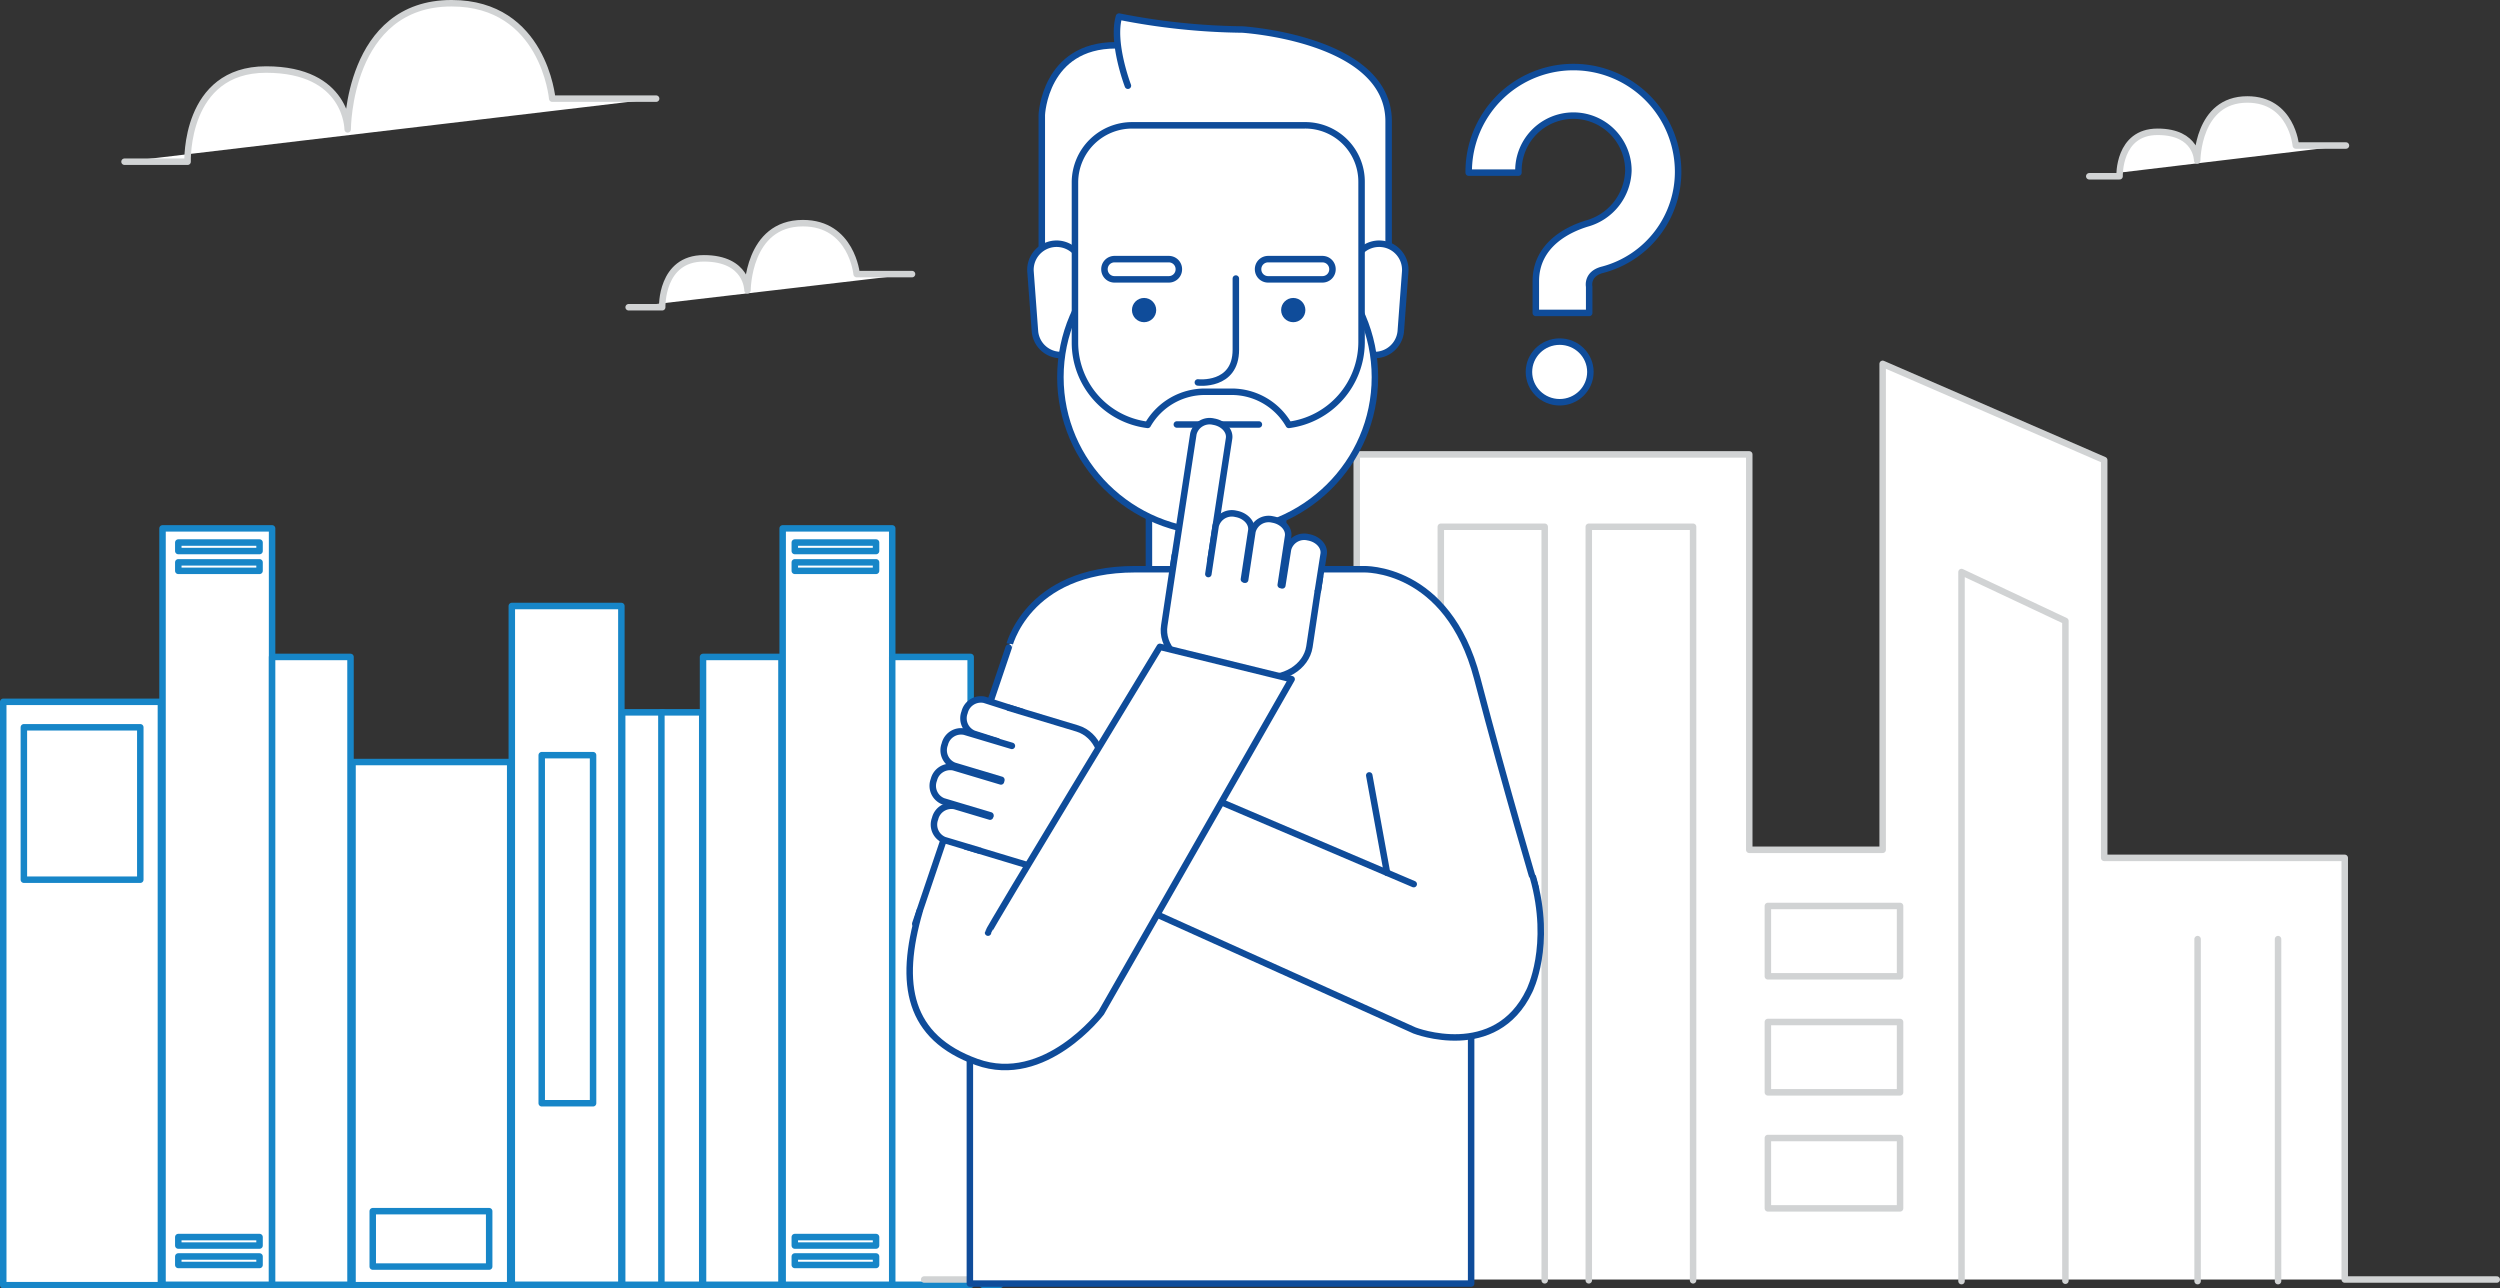 <svg xmlns="http://www.w3.org/2000/svg" width="385.324" height="198.583" viewBox="0 0 385.324 198.583">
  <rect x="0" y="0" width="385.324" height="198.583" fill="#333333" stroke="none"/>
  <g id="inst_educ_manual" data-name="inst educ_manual" transform="translate(-43.8 -10.3)">
    <rect id="Retângulo_162" data-name="Retângulo 162" width="16.886" height="116.581" transform="translate(68.85 91.74)" fill="#fff" stroke="#1786c8" stroke-linecap="round" stroke-linejoin="round" stroke-miterlimit="10" stroke-width="1"/>
    <rect id="Retângulo_163" data-name="Retângulo 163" width="16.886" height="104.617" transform="translate(122.685 103.703)" fill="#fff" stroke="#1786c8" stroke-linecap="round" stroke-linejoin="round" stroke-miterlimit="10" stroke-width="1"/>
    <rect id="Retângulo_164" data-name="Retângulo 164" width="6.293" height="88.23" transform="translate(139.696 120.091)" fill="#fff" stroke="#1786c8" stroke-linecap="round" stroke-linejoin="round" stroke-miterlimit="10" stroke-width="1"/>
    <rect id="Retângulo_165" data-name="Retângulo 165" width="6.293" height="88.23" transform="translate(145.74 120.091)" fill="#fff" stroke="#1786c8" stroke-linecap="round" stroke-linejoin="round" stroke-miterlimit="10" stroke-width="1"/>
    <rect id="Retângulo_166" data-name="Retângulo 166" width="12.088" height="96.766" transform="translate(85.736 111.554)" fill="#fff" stroke="#1786c8" stroke-linecap="round" stroke-linejoin="round" stroke-miterlimit="10" stroke-width="1"/>
    <rect id="Retângulo_167" data-name="Retângulo 167" width="16.886" height="116.581" transform="translate(164.432 91.74)" fill="#fff" stroke="#1786c8" stroke-linecap="round" stroke-linejoin="round" stroke-miterlimit="10" stroke-width="1"/>
    <rect id="Retângulo_168" data-name="Retângulo 168" width="12.088" height="96.766" transform="translate(181.318 111.554)" fill="#fff" stroke="#1786c8" stroke-linecap="round" stroke-linejoin="round" stroke-miterlimit="10" stroke-width="1"/>
    <rect id="Retângulo_169" data-name="Retângulo 169" width="12.088" height="96.766" transform="translate(152.158 111.554)" fill="#fff" stroke="#1786c8" stroke-linecap="round" stroke-linejoin="round" stroke-miterlimit="10" stroke-width="1"/>
    <rect id="Retângulo_170" data-name="Retângulo 170" width="24.301" height="80.628" transform="translate(98.135 127.755)" fill="#fff" stroke="#1786c8" stroke-linecap="round" stroke-linejoin="round" stroke-miterlimit="10" stroke-width="1"/>
    <rect id="Retângulo_171" data-name="Retângulo 171" width="24.301" height="89.912" transform="translate(44.3 118.471)" fill="#fff" stroke="#1786c8" stroke-linecap="round" stroke-linejoin="round" stroke-miterlimit="10" stroke-width="1"/>
    <rect id="Retângulo_172" data-name="Retângulo 172" width="17.945" height="23.491" transform="translate(47.478 122.396)" fill="#fff" stroke="#1786c8" stroke-linecap="round" stroke-linejoin="round" stroke-miterlimit="10" stroke-width="1"/>
    <rect id="Retângulo_173" data-name="Retângulo 173" width="7.913" height="53.648" transform="translate(127.296 126.695)" fill="#fff" stroke="#1786c8" stroke-linecap="round" stroke-linejoin="round" stroke-miterlimit="10" stroke-width="1"/>
    <rect id="Retângulo_174" data-name="Retângulo 174" width="17.945" height="8.536" transform="translate(101.251 196.98)" fill="#fff" stroke="#1786c8" stroke-linecap="round" stroke-linejoin="round" stroke-miterlimit="10" stroke-width="1"/>
    <rect id="Retângulo_175" data-name="Retângulo 175" width="12.524" height="1.308" transform="translate(71.28 93.921)" fill="#fff" stroke="#1786c8" stroke-linecap="round" stroke-linejoin="round" stroke-miterlimit="10" stroke-width="1"/>
    <rect id="Retângulo_176" data-name="Retângulo 176" width="12.524" height="1.308" transform="translate(71.28 96.974)" fill="#fff" stroke="#1786c8" stroke-linecap="round" stroke-linejoin="round" stroke-miterlimit="10" stroke-width="1"/>
    <rect id="Retângulo_177" data-name="Retângulo 177" width="12.524" height="1.308" transform="translate(71.28 200.968)" fill="#fff" stroke="#1786c8" stroke-linecap="round" stroke-linejoin="round" stroke-miterlimit="10" stroke-width="1"/>
    <rect id="Retângulo_178" data-name="Retângulo 178" width="12.524" height="1.308" transform="translate(71.28 203.959)" fill="#fff" stroke="#1786c8" stroke-linecap="round" stroke-linejoin="round" stroke-miterlimit="10" stroke-width="1"/>
    <rect id="Retângulo_179" data-name="Retângulo 179" width="12.524" height="1.308" transform="translate(166.302 93.921)" fill="#fff" stroke="#1786c8" stroke-linecap="round" stroke-linejoin="round" stroke-miterlimit="10" stroke-width="1"/>
    <rect id="Retângulo_180" data-name="Retângulo 180" width="12.524" height="1.308" transform="translate(166.302 96.974)" fill="#fff" stroke="#1786c8" stroke-linecap="round" stroke-linejoin="round" stroke-miterlimit="10" stroke-width="1"/>
    <rect id="Retângulo_181" data-name="Retângulo 181" width="12.524" height="1.308" transform="translate(166.302 200.968)" fill="#fff" stroke="#1786c8" stroke-linecap="round" stroke-linejoin="round" stroke-miterlimit="10" stroke-width="1"/>
    <rect id="Retângulo_182" data-name="Retângulo 182" width="12.524" height="1.308" transform="translate(166.302 203.959)" fill="#fff" stroke="#1786c8" stroke-linecap="round" stroke-linejoin="round" stroke-miterlimit="10" stroke-width="1"/>
    <g id="Grupo_179" data-name="Grupo 179" transform="translate(186.241 66.38)">
      <path id="Caminho_1346" data-name="Caminho 1346" d="M272.1,241.131h24.051l-.187-18.88V154.334h42.807V113.957h60.5V174.9h20.562V100l34.146,14.83v61.312h37.074v64.989h23.428" transform="translate(-272.1 -100)" fill="#fff" stroke="#d1d3d4" stroke-linecap="round" stroke-linejoin="round" stroke-miterlimit="10" stroke-width="1"/>
      <line id="Linha_141" data-name="Linha 141" y2="78.136" transform="translate(37.635 63.244)" fill="none" stroke="#d1d3d4" stroke-linecap="round" stroke-linejoin="round" stroke-miterlimit="10" stroke-width="1"/>
      <line id="Linha_142" data-name="Linha 142" y2="78.136" transform="translate(48.726 63.244)" fill="none" stroke="#d1d3d4" stroke-linecap="round" stroke-linejoin="round" stroke-miterlimit="10" stroke-width="1"/>
      <line id="Linha_143" data-name="Linha 143" y2="78.136" transform="translate(59.879 63.244)" fill="none" stroke="#d1d3d4" stroke-linecap="round" stroke-linejoin="round" stroke-miterlimit="10" stroke-width="1"/>
      <line id="Linha_144" data-name="Linha 144" y2="52.714" transform="translate(196.274 88.666)" fill="none" stroke="#d1d3d4" stroke-linecap="round" stroke-linejoin="round" stroke-miterlimit="10" stroke-width="1"/>
      <line id="Linha_145" data-name="Linha 145" y2="52.714" transform="translate(208.674 88.666)" fill="none" stroke="#d1d3d4" stroke-linecap="round" stroke-linejoin="round" stroke-miterlimit="10" stroke-width="1"/>
      <path id="Caminho_1347" data-name="Caminho 1347" d="M399.9,256.445V140.3h16.013V256.445" transform="translate(-320.269 -115.189)" fill="none" stroke="#d1d3d4" stroke-linecap="round" stroke-linejoin="round" stroke-miterlimit="10" stroke-width="1"/>
      <path id="Caminho_1348" data-name="Caminho 1348" d="M436.5,256.445V140.3h16.076V256.445" transform="translate(-334.063 -115.189)" fill="none" stroke="#d1d3d4" stroke-linecap="round" stroke-linejoin="round" stroke-miterlimit="10" stroke-width="1"/>
      <path id="Caminho_1349" data-name="Caminho 1349" d="M528.7,260.791V151.5l16.013,7.539V260.728" transform="translate(-368.814 -119.411)" fill="none" stroke="#d1d3d4" stroke-linecap="round" stroke-linejoin="round" stroke-miterlimit="10" stroke-width="1"/>
      <rect id="Retângulo_183" data-name="Retângulo 183" width="20.375" height="10.842" transform="translate(130.04 83.557)" fill="none" stroke="#d1d3d4" stroke-linecap="round" stroke-linejoin="round" stroke-miterlimit="10" stroke-width="1"/>
      <rect id="Retângulo_184" data-name="Retângulo 184" width="20.375" height="10.842" transform="translate(130.04 101.44)" fill="none" stroke="#d1d3d4" stroke-linecap="round" stroke-linejoin="round" stroke-miterlimit="10" stroke-width="1"/>
      <rect id="Retângulo_185" data-name="Retângulo 185" width="20.375" height="10.842" transform="translate(130.04 119.322)" fill="none" stroke="#d1d3d4" stroke-linecap="round" stroke-linejoin="round" stroke-miterlimit="10" stroke-width="1"/>
    </g>
    <path id="Caminho_1350" data-name="Caminho 1350" d="M74.3,35.225h9.72s-.5-14.207,12.088-14.207,12.586,9.222,12.586,9.222,0-19.441,16.014-19.441c14.207,0,15.515,14.705,15.515,14.705h16.014" transform="translate(-11.307)" fill="#fff" stroke="#d1d3d4" stroke-linecap="round" stroke-linejoin="round" stroke-miterlimit="10" stroke-width="1"/>
    <path id="Caminho_1351" data-name="Caminho 1351" d="M560.3,46.439h4.673s-.249-6.854,5.857-6.854,6.106,4.424,6.106,4.424,0-9.409,7.726-9.409c6.854,0,7.477,7.1,7.477,7.1h7.726" transform="translate(-194.484 -8.97)" fill="#fff" stroke="#d1d3d4" stroke-linecap="round" stroke-linejoin="round" stroke-miterlimit="10" stroke-width="1"/>
    <path id="Caminho_1352" data-name="Caminho 1352" d="M199,78.16h5.172s-.249-7.539,6.418-7.539c6.729,0,6.729,4.922,6.729,4.922s0-10.343,8.536-10.343c7.539,0,8.287,7.851,8.287,7.851h8.536" transform="translate(-58.307 -20.504)" fill="#fff" stroke="#d1d3d4" stroke-linecap="round" stroke-linejoin="round" stroke-miterlimit="10" stroke-width="1"/>
    <rect id="Retângulo_186" data-name="Retângulo 186" width="2.679" height="83.868" transform="translate(195.276 124.452)" fill="#fff" stroke="#1786c8" stroke-linecap="round" stroke-linejoin="round" stroke-miterlimit="10" stroke-width="1"/>
    <g id="Grupo_184" data-name="Grupo 184" transform="translate(184.006 12.856)">
      <path id="Caminho_1353" data-name="Caminho 1353" d="M312.6,21.2c-10.966,0-11.4,10.717-11.4,10.717v21l33.522,8.723,18.755-5.483,1.246-4.175L344.63,28.3Z" transform="translate(-280.834 -16.776)" fill="#fff" stroke="#0f4c9a" stroke-linecap="round" stroke-linejoin="round" stroke-miterlimit="10" stroke-width="1"/>
      <path id="Caminho_1354" data-name="Caminho 1354" d="M321.481,24.755s-2.555-6.667-1.371-10.655a102.851,102.851,0,0,0,19,1.994s22.556,1.371,22.556,14.144V49.492" transform="translate(-287.843 -14.1)" fill="#fff" stroke="#0f4c9a" stroke-linecap="round" stroke-linejoin="round" stroke-miterlimit="10" stroke-width="1"/>
      <path id="Caminho_1355" data-name="Caminho 1355" d="M303.381,87.431h0a4.025,4.025,0,0,0,3.739-4.237l-.685-9.222a4.032,4.032,0,0,0-4.3-3.676h0a4.025,4.025,0,0,0-3.739,4.237l.685,9.222A4,4,0,0,0,303.381,87.431Z" transform="translate(-279.774 -35.278)" fill="#fff" stroke="#0f4c9a" stroke-miterlimit="10" stroke-width="1"/>
      <rect id="Retângulo_187" data-name="Retângulo 187" width="20.687" height="24.114" transform="translate(36.878 72.964)" fill="#fff" stroke="#0f4c9a" stroke-linecap="round" stroke-linejoin="round" stroke-miterlimit="10" stroke-width="1"/>
      <path id="Caminho_1356" data-name="Caminho 1356" d="M380.835,87.431h0a4.025,4.025,0,0,1-3.739-4.237l.685-9.222a4.032,4.032,0,0,1,4.3-3.676h0a4.025,4.025,0,0,1,3.739,4.237l-.685,9.222A4.032,4.032,0,0,1,380.835,87.431Z" transform="translate(-309.437 -35.278)" fill="#fff" stroke="#0f4c9a" stroke-miterlimit="10" stroke-width="1"/>
      <ellipse id="Elipse_47" data-name="Elipse 47" cx="24.238" cy="23.927" rx="24.238" ry="23.927" transform="translate(23.233 31.653)" fill="#fff" stroke="#0f4c9a" stroke-linecap="round" stroke-linejoin="round" stroke-miterlimit="10" stroke-width="1"/>
      <path id="Caminho_1357" data-name="Caminho 1357" d="M344.792,41H318.248a8.816,8.816,0,0,0-8.848,8.723v24.8a12.782,12.782,0,0,0,11.216,12.649,10.162,10.162,0,0,1,8.848-5.109h4.05a10.161,10.161,0,0,1,8.848,5.109A12.89,12.89,0,0,0,353.577,74.46V49.723A8.683,8.683,0,0,0,344.792,41Z" transform="translate(-283.924 -24.239)" fill="#fff" stroke="#0f4c9a" stroke-linecap="round" stroke-linejoin="round" stroke-miterlimit="10" stroke-width="1"/>
      <g id="Grupo_180" data-name="Grupo 180" transform="translate(34.261 43.367)">
        <circle id="Elipse_48" data-name="Elipse 48" cx="1.869" cy="1.869" r="1.869" fill="#0f4c9a"/>
        <circle id="Elipse_49" data-name="Elipse 49" cx="1.869" cy="1.869" r="1.869" transform="translate(22.992)" fill="#0f4c9a"/>
      </g>
      <path id="Caminho_1358" data-name="Caminho 1358" d="M339.8,94.914s5.857.685,5.857-5.047V78.9" transform="translate(-295.382 -38.524)" fill="none" stroke="#0f4c9a" stroke-linecap="round" stroke-miterlimit="10" stroke-width="1"/>
      <g id="Grupo_181" data-name="Grupo 181" transform="translate(30.024 37.386)">
        <path id="Caminho_1359" data-name="Caminho 1359" d="M326.607,77.215h-8.349a1.543,1.543,0,0,1-1.558-1.558h0a1.543,1.543,0,0,1,1.558-1.558h8.349a1.543,1.543,0,0,1,1.558,1.558h0A1.543,1.543,0,0,1,326.607,77.215Z" transform="translate(-316.7 -74.1)" fill="none" stroke="#0f4c9a" stroke-linecap="round" stroke-miterlimit="10" stroke-width="1"/>
        <path id="Caminho_1360" data-name="Caminho 1360" d="M364.607,77.215h-8.349a1.543,1.543,0,0,1-1.558-1.558h0a1.543,1.543,0,0,1,1.558-1.558h8.349a1.543,1.543,0,0,1,1.558,1.558h0A1.543,1.543,0,0,1,364.607,77.215Z" transform="translate(-331.022 -74.1)" fill="none" stroke="#0f4c9a" stroke-linecap="round" stroke-miterlimit="10" stroke-width="1"/>
      </g>
      <line id="Linha_146" data-name="Linha 146" x1="12.649" transform="translate(41.178 62.87)" fill="none" stroke="#0f4c9a" stroke-linecap="round" stroke-miterlimit="10" stroke-width="1"/>
      <path id="Caminho_1361" data-name="Caminho 1361" d="M357.46,291.129H280.2V245.954L274.9,231h82.56Z" transform="translate(-270.921 -95.851)" fill="#fff" stroke="#0f4c9a" stroke-linecap="round" stroke-linejoin="round" stroke-miterlimit="10" stroke-width="1"/>
      <path id="Caminho_1362" data-name="Caminho 1362" d="M329.8,163.7" transform="translate(-291.613 -70.485)" fill="none" stroke="#0f4c9a" stroke-linecap="round" stroke-linejoin="round" stroke-miterlimit="10" stroke-width="1"/>
      <path id="Caminho_1363" data-name="Caminho 1363" d="M269.9,205.444l14.393-42.557S286.91,150.8,303.8,150.8h35.142s13.023-.561,17.571,16.824,9.035,32.4,9.035,32.4" transform="translate(-269.036 -65.622)" fill="#fff" stroke="#0f4c9a" stroke-linecap="round" stroke-linejoin="round" stroke-miterlimit="10" stroke-width="1"/>
      <g id="Grupo_182" data-name="Grupo 182" transform="translate(39.186 62.391)">
        <path id="Caminho_1364" data-name="Caminho 1364" d="M333.6,136.955l3.178-20.811a2.575,2.575,0,0,1,3.115-1.869h0c1.5.249,2.617,1.433,2.368,2.679l-3.178,20.811" transform="translate(-332.232 -114.232)" fill="#fff" stroke="#0f4c9a" stroke-linecap="round" stroke-linejoin="round" stroke-miterlimit="10" stroke-width="1"/>
        <path id="Caminho_1365" data-name="Caminho 1365" d="M355.453,150.7l-1.62,10.78c-.5,3.115-3.925,5.234-7.726,4.673l-8.661-1.309c-3.8-.561-6.48-3.552-5.982-6.667l1.62-10.78" transform="translate(-331.404 -126.733)" fill="#fff" stroke="#0f4c9a" stroke-linecap="round" stroke-linejoin="round" stroke-miterlimit="10" stroke-width="1"/>
        <path id="Caminho_1366" data-name="Caminho 1366" d="M342.4,146.358l1.122-7.415a2.575,2.575,0,0,1,3.115-1.869h0c1.5.249,2.617,1.433,2.368,2.679l-1.122,7.415" transform="translate(-335.549 -122.825)" fill="#fff" stroke="#0f4c9a" stroke-linecap="round" stroke-linejoin="round" stroke-miterlimit="10" stroke-width="1"/>
        <path id="Caminho_1367" data-name="Caminho 1367" d="M351.5,147.758l1.122-7.415a2.575,2.575,0,0,1,3.115-1.869h0c1.5.249,2.617,1.433,2.368,2.679l-1.122,7.415" transform="translate(-338.978 -123.353)" fill="#fff" stroke="#0f4c9a" stroke-linecap="round" stroke-linejoin="round" stroke-miterlimit="10" stroke-width="1"/>
        <path id="Caminho_1368" data-name="Caminho 1368" d="M360.7,150.289l.872-5.546a2.575,2.575,0,0,1,3.115-1.869h0c1.5.249,2.617,1.433,2.368,2.679l-.872,5.546" transform="translate(-342.446 -125.011)" fill="#fff" stroke="#0f4c9a" stroke-linecap="round" stroke-linejoin="round" stroke-miterlimit="10" stroke-width="1"/>
      </g>
      <g id="Grupo_183" data-name="Grupo 183" transform="translate(3.591 105.216)">
        <path id="Caminho_1369" data-name="Caminho 1369" d="M290.926,184.917l-5.857-1.869a2.582,2.582,0,0,0-3.053,1.932h0a2.561,2.561,0,0,0,1.433,3.3l5.857,1.869" transform="translate(-277.142 -182.961)" fill="#fff" stroke="#0f4c9a" stroke-linecap="round" stroke-linejoin="round" stroke-miterlimit="10" stroke-width="1"/>
        <path id="Caminho_1370" data-name="Caminho 1370" d="M282.4,206.472l10.53,3.178c3.053.935,6.48-1.246,7.6-4.86l2.555-8.287c1.122-3.614-.436-7.29-3.489-8.225l-10.53-3.178" transform="translate(-277.339 -183.767)" fill="#fff" stroke="#0f4c9a" stroke-linecap="round" stroke-linejoin="round" stroke-miterlimit="10" stroke-width="1"/>
        <path id="Caminho_1371" data-name="Caminho 1371" d="M287.459,193.128l-7.29-2.181a2.582,2.582,0,0,0-3.053,1.932h0a2.561,2.561,0,0,0,1.433,3.3l7.29,2.181" transform="translate(-275.295 -185.939)" fill="#fff" stroke="#0f4c9a" stroke-linecap="round" stroke-linejoin="round" stroke-miterlimit="10" stroke-width="1"/>
        <path id="Caminho_1372" data-name="Caminho 1372" d="M284.759,201.928l-7.29-2.181a2.582,2.582,0,0,0-3.053,1.932h0a2.561,2.561,0,0,0,1.433,3.3l7.29,2.181" transform="translate(-274.277 -189.255)" fill="#fff" stroke="#0f4c9a" stroke-linecap="round" stroke-linejoin="round" stroke-miterlimit="10" stroke-width="1"/>
        <path id="Caminho_1373" data-name="Caminho 1373" d="M283.19,210.968l-5.421-1.62a2.582,2.582,0,0,0-3.053,1.932h0a2.561,2.561,0,0,0,1.433,3.3l5.421,1.62" transform="translate(-274.39 -192.874)" fill="#fff" stroke="#0f4c9a" stroke-linecap="round" stroke-linejoin="round" stroke-miterlimit="10" stroke-width="1"/>
      </g>
      <path id="Caminho_1374" data-name="Caminho 1374" d="M363.575,218.373,323.51,201.3l-8.91,17.509,49.1,22.12s12.462,4.86,17.7-6.106c0,0,3.552-6.916.561-17.509" transform="translate(-285.884 -84.657)" fill="#fff" stroke="#0f4c9a" stroke-linecap="round" stroke-linejoin="round" stroke-miterlimit="10" stroke-width="1"/>
      <line id="Linha_147" data-name="Linha 147" x2="2.742" y2="15.017" transform="translate(70.837 116.955)" fill="none" stroke="#0f4c9a" stroke-linecap="round" stroke-linejoin="round" stroke-miterlimit="10" stroke-width="1"/>
      <ellipse id="Elipse_50" data-name="Elipse 50" cx="4.736" cy="4.673" rx="4.736" ry="4.673" transform="translate(95.449 50.097)" fill="#fff" stroke="#0f4c9a" stroke-linecap="round" stroke-linejoin="round" stroke-miterlimit="10" stroke-width="1"/>
      <path id="Caminho_1375" data-name="Caminho 1375" d="M439.076,42.551a16.139,16.139,0,0,0-32.276,0v.312h7.664v-.312a8.474,8.474,0,0,1,16.948,0,8.715,8.715,0,0,1-6.418,8.163c-2.617.81-7.851,3.115-7.851,8.91v4.86h8.225v-4.05s-.436-1.994,2.119-2.617A15.616,15.616,0,0,0,439.076,42.551Z" transform="translate(-320.635 -18.811)" fill="#fff" stroke="#0f4c9a" stroke-linecap="round" stroke-linejoin="round" stroke-miterlimit="10" stroke-width="1"/>
      <path id="Caminho_1376" data-name="Caminho 1376" d="M280.593,214.053c0-.436,26.481-44.053,26.481-44.053l20.313,4.985L298.04,226.39s-8.661,11.4-19.191,7.6-12.088-11.963-8.786-23.3" transform="translate(-268.514 -72.86)" fill="#fff" stroke="#0f4c9a" stroke-linecap="round" stroke-linejoin="round" stroke-miterlimit="10" stroke-width="1"/>
    </g>
  </g>
</svg>
